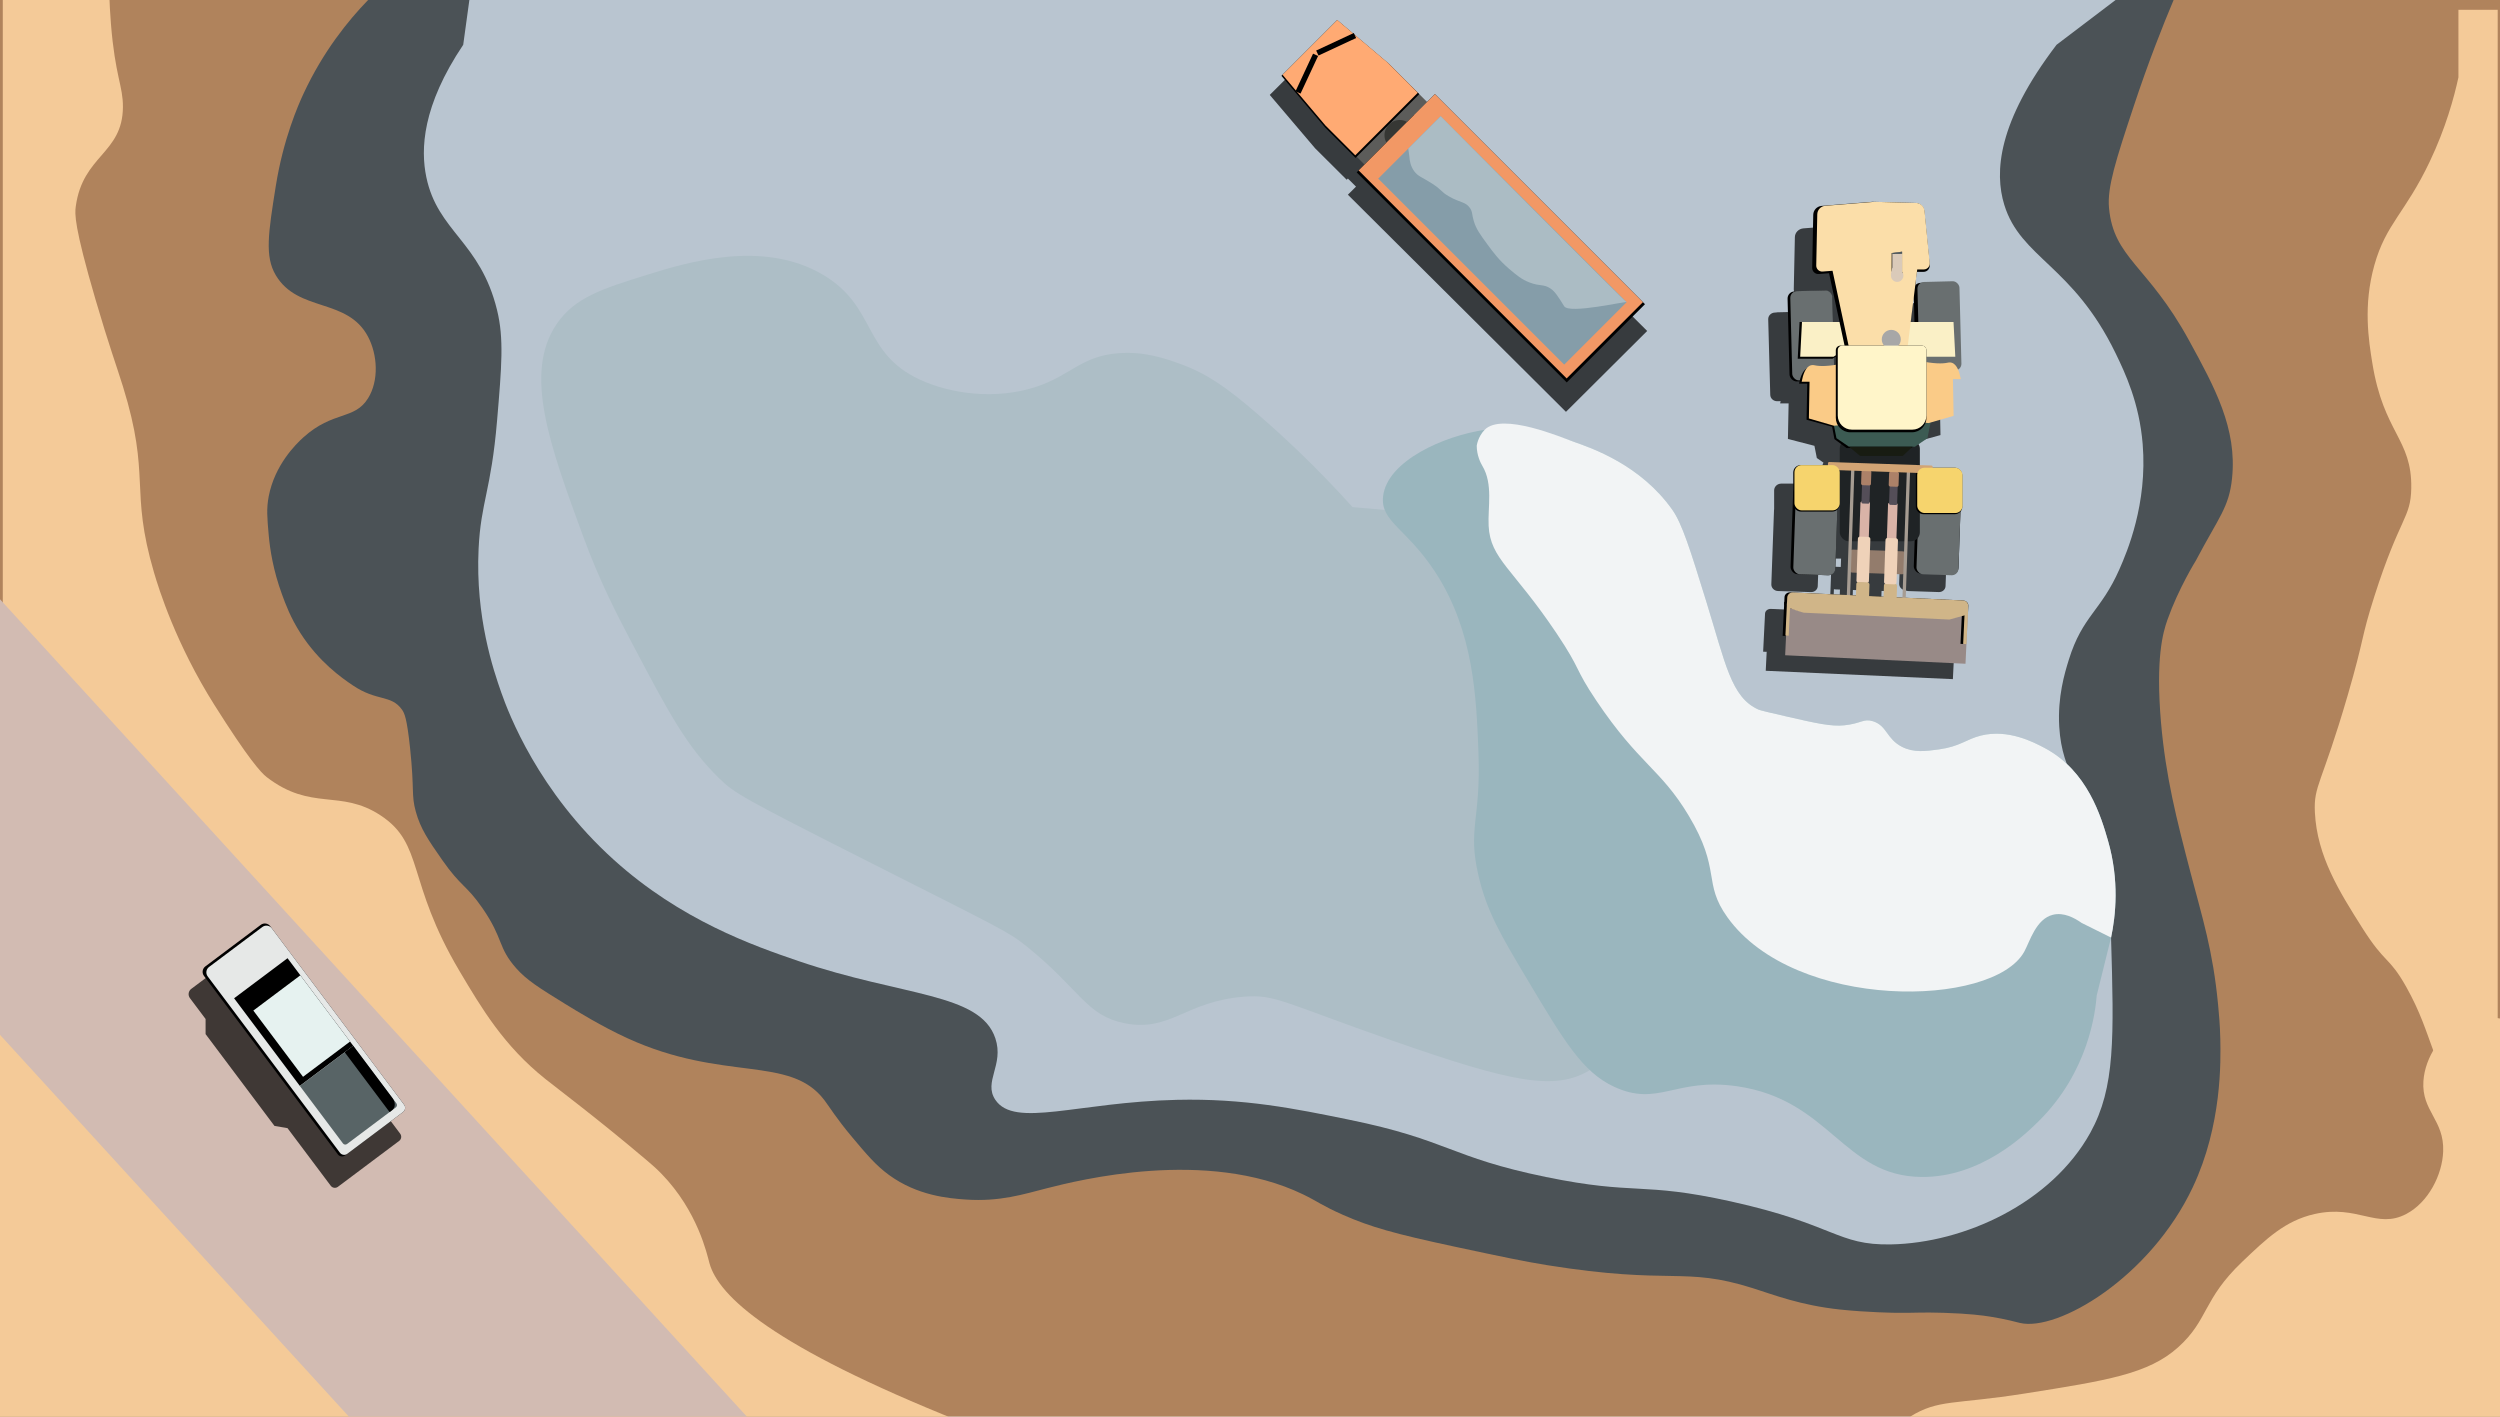 <?xml version="1.0" encoding="UTF-8"?>
<svg id="a" data-name="Layer 1" xmlns="http://www.w3.org/2000/svg" viewBox="0 0 3000 1700">
  <defs>
    <style>
      .b {
        fill: #f2f4f5;
      }

      .c {
        fill: #a7a7a7;
      }

      .d {
        fill: #e6f2f0;
      }

      .e {
        fill: #5c5c5a;
      }

      .f {
        fill: #efd2b9;
      }

      .g {
        fill: #3c5b53;
      }

      .h {
        fill: #a69c92;
      }

      .i {
        fill: #fff5c9;
      }

      .j {
        fill: #937c6c;
      }

      .k {
        fill: #9ab6be;
      }

      .l {
        fill: #d2a474;
      }

      .m {
        fill: #fbdea9;
      }

      .n {
        fill: #abbcc4;
      }

      .o {
        fill: #f4ca98;
      }

      .p {
        fill: #4b5256;
      }

      .q {
        fill: #ac8168;
      }

      .r {
        fill: #f29865;
      }

      .s {
        fill: #b0835c;
      }

      .t {
        fill: #586466;
      }

      .u {
        fill: #f6d46d;
      }

      .v {
        fill: #adbec6;
      }

      .w {
        fill: #b9c5d0;
      }

      .x {
        fill: #181c12;
      }

      .y {
        fill: #4f595c;
      }

      .z {
        fill: #544e58;
      }

      .aa {
        opacity: .7;
      }

      .ab {
        fill: #ffaa73;
      }

      .ac {
        fill: #988a87;
      }

      .ad {
        fill: #d9b3a7;
      }

      .ae {
        fill: #859da9;
      }

      .af {
        fill: #d0b588;
      }

      .ag {
        fill: #d2bbb2;
      }

      .ah {
        fill: #facb87;
      }

      .ai {
        fill: #faf0c6;
      }

      .aj {
        fill: #696f70;
      }

      .ak {
        fill: #dacab9;
      }

      .al {
        fill: #e6e8e7;
      }

      .am {
        fill: #1f2325;
      }

      .an {
        fill: #363734;
      }
    </style>
  </defs>
  <rect class="s" x="-5.14" y="-101.55" width="3281.41" height="1819.72"/>
  <path class="p" d="M2608.33,0c-12.34,29.3-29.88,73.21-47.98,127.87-21.28,64.22-31.87,96.84-29.53,121.81,5.67,60.53,46.47,68.23,95.97,158.72,31.02,56.7,57.84,105.73,51.68,165.47-3.63,35.23-15.89,46.63-43.43,98.84,0,0-20.68,33.15-34.08,70.94-5.46,15.41-14.33,46.31-7.75,123.53,5.83,65.76,18.28,114.3,35.57,180.51,13.89,53.16,26.79,92.83,32.94,158.11,1.02,10.78,2.29,24.32,2.64,40.84.55,26.34,2.16,103.35-32.94,177.87-51.2,108.72-162.48,173.85-207.63,162.98-3.46-.83-16.45-4.5-35.49-7.52-8.99-1.43-25.11-3.62-55.97-4.6-27.43-.87-33.44.28-57.31,0,0,0-34.03-.4-67.2-3.95-47.4-5.08-79.2-17.63-104.75-25.69-83.42-26.32-95.78-3.35-246.48-27.53-26.33-4.23-54.49-10.1-110.73-22.15-72.9-15.61-101.64-23.82-134.11-38.14-25.35-11.18-30.82-16.31-47.98-24.61-116.03-56.05-270.49-16.81-307.59-7.38-27.65,7.02-56.08,16.36-97.2,13.53-20.27-1.39-57.95-4.45-92.28-29.53-15.75-11.5-26.91-24.81-44.29-45.52-18.79-22.39-27.21-36.38-33.22-44.29-41.29-54.39-120.52-21.28-236.29-74.23-30.74-14.06-61.47-33-75.1-41.4-30.39-18.73-45.84-28.39-58.3-42.49-22.58-25.55-14.9-35.01-40.52-72.14-19.48-28.23-25.75-25.41-48.42-57.97-16.61-23.85-25.89-37.18-31.62-57.97-5.61-20.37-1.44-24.75-6.82-75.81-3.86-36.66-6.82-42.43-9.84-46.63-13.1-18.21-29.88-9.34-59.06-29.11-13.04-8.84-40.45-27.82-62.75-62.68-11.89-18.59-17.71-34.47-22.15-46.57-10.55-28.8-14.37-53.97-15.87-70.95-1.84-20.83-2.82-31.87,0-46.54,7.21-37.51,32.24-62.38,41.71-70.88,35.76-32.08,61.14-20.48,77.51-46.81,13.13-21.1,11.45-52.08,0-73.82-24.82-47.12-83.99-28.9-110.73-73.82-13.45-22.59-8.96-50.74,0-107.04,9.05-56.85,27.12-97.61,33.22-110.73,23.59-50.81,53.63-87.86,77.51-112.49h2166.69Z"/>
  <path class="w" d="M2467.86,53.74c-70.95,93.05-74.59,153.22-62.75,191.94,19.56,63.94,82.31,72.52,133.58,178.18,11.57,23.83,28.46,59.5,32.52,109.04,5.88,71.78-18.74,129.41-27.88,150.15-22.32,50.67-44.3,55.74-60.71,108.52-5.08,16.32-13.6,44.61-11.54,80.35,3.35,57.89,31.13,77.18,49.83,139.65,10.04,33.55,10.81,60.21,12.36,113.52,3.47,119.98,5.1,179.92-24.81,234.08-46.67,84.52-151.36,132.48-239.35,134.11-64.93,1.2-66.5-23.83-192.51-51.68-107.7-23.8-112.99-6.94-221.47-29.21-115.57-23.74-116.89-44.38-236.23-68.76-65.17-13.32-125.71-25.69-206.7-23.83-119.32,2.74-194.66,34.34-217.78,0-14.66-21.78,10.71-41.82,0-73.82-18.35-54.81-110.82-49.98-236.23-92.71-54.41-18.54-141.32-49.06-221.47-121.38-91.15-82.24-126.46-176.04-135.18-200.86-9.39-26.73-31.15-90.52-27.22-172.48,2.69-56.23,15.01-69.61,22.15-153.6,5.59-65.73,8.38-98.59,0-132.89-20.13-82.38-71.32-94.03-84.9-159.6-6.89-33.27-5.07-85.12,44.29-158.72l7.38-53.74h1975.45l-70.83,53.74Z"/>
  <path class="aa" d="M2346.89,746.5c.12-2.32-1.33-4.39-3.52-5.46-.87-.45-1.85-.74-2.91-.79l-71.47-3.2,2.42-66.76h4.71c1.41,0,2.76-.27,3.99-.75l-1.11,30.74c-.15,4.15,3.11,7.64,7.39,8.08,1.04.54,2.22.88,3.48.92l36.75,1.2c4.29.14,7.89-3.05,8.04-7.12l2.45-67.66c1.15-1.17,1.93-2.66,2.2-4.31.25-.76.39-1.57.39-2.4v-37.62c0-4.39-3.75-7.96-8.38-7.96h-.22c-.09,0-.18-.01-.28-.01h-28.33l.04-1.16c.03-.76-.6-1.4-1.41-1.43l-14.56-.48v-20.38c0-1.64-.43-3.19-1.17-4.55l10.64-6.91,3.9-18.51,28.64-7.87-.82-43.45h9.81c-.72-3.69-1.76-7.64-3.3-11.04,2.5-1.28,4.17-3.81,4.09-6.68l-2.45-90.73c-.11-4.07-3.68-7.29-7.97-7.19l-36.76.9c-1.37.03-2.65.41-3.76,1.03l-.69.02c-2.33.06-4.4,1.04-5.84,2.57l2.04-15.59h8.3c4.52,0,8.06-3.71,7.62-7.98l-.07-.72c.11-.6.14-1.22.08-1.86l-6.42-61.58c-.54-5.19-5.07-9.19-10.56-9.33l-51.7-1.31-.61.05-1.84-.05-63.48,4.85c-5.78.44-10.27,4.97-10.39,10.47l-1.32,62.64c-.09,4.3,3.75,7.73,8.26,7.39l12.74-.97,13.01,57.61h-8.17l-.81-30.11c-.11-4.07-3.68-7.29-7.97-7.19l-36.76.9c-.66.02-1.29.12-1.9.28l-1.03.03c-4.56.11-8.15,3.71-8.04,8.03l2.45,90.73c.12,4.32,3.91,7.74,8.46,7.63l4.01-.1c-.23.92-.44,1.84-.63,2.74h10.2l-.85,42.62,31.82,8.25,2.88,14.64,7.96,5.53c-.84,1.43-1.32,3.07-1.32,4.82v17.12l-13.12-.43c-.8-.03-1.48.57-1.51,1.34l-.08,2.33h-34.56c-4.75,0-8.6,3.65-8.6,8.16v22.39c-.07.36-.12.72-.13,1.09l-3.23,89.13c-.16,4.34,3.42,7.98,7.99,8.13l39.14,1.28c.31.01.61,0,.91-.02,4.12-.06,7.51-3.17,7.65-7.12l2.54-70.1c1.83-1.5,2.99-3.71,2.99-6.18v33.34c0,5.47,4.67,9.9,10.44,9.9h.68l-2.3,63.48-67.21-3.01c-.25-.01-.5,0-.74,0l-2.57-.12c-3.74-.17-6.91,2.34-7.07,5.6l-.28,5.6h0l-.05.93-.06,1.18h0s-1.89,38.03-1.89,38.03l4.15.19.03-.53h.09s-1.15,23.25-1.15,23.25l224.57,10.04,1.15-23.25h0l1.82-36.56h0s.02-.33.02-.33c.04-.2.07-.41.08-.62l.38-7.7ZM2181.9,461.76c-.75.11-1.48.21-2.19.31l-.23-8.54,2.42-1.5v9.72ZM2279.84,411.15h-4.67l3.87-29.62.8,29.62ZM2222.38,719.05c.44-.38.73-.93.75-1.54l.34-9.52,18.86.62-.36,9.98c-.03.76.35,1.44.96,1.85-.63.4-1.06,1.07-1.09,1.84l-.49,13.54-18.04-.81.5-13.79c.04-.96-.56-1.81-1.43-2.18ZM2224.84,670.3h18.89l-.4,11.16-18.86-.62.38-10.55ZM2257.69,736.56l.5-13.74c.03-.96-.56-1.81-1.43-2.18.44-.38.73-.93.75-1.54l.36-9.98,6.75.22c.45.01.88-.06,1.29-.17l-1,27.71-7.22-.32ZM2266.87,682.44c-.4-.14-.83-.24-1.28-.25l-6.75-.22.42-11.67h8.05l-.44,12.14ZM2186.56,586.37h.25v1.88c0-.65-.09-1.28-.25-1.88ZM2209.3,670.3l-.36,10.04-5.92-.19c-.48-.02-.93.06-1.36.18l.36-10.03h7.28ZM2200.68,707.02c.42.15.87.26,1.35.27l5.92.19-.34,9.52c-.03.76.35,1.44.96,1.85-.63.4-1.06,1.07-1.09,1.84l-.49,13.6-7.27-.33.98-26.95Z"/>
  <g>
    <rect x="2297.51" y="338.97" width="52.59" height="106.7" rx="8.37" ry="8.37" transform="translate(-9.3 59.73) rotate(-1.47)"/>
    <rect x="2146.24" y="349.21" width="53.51" height="108.06" rx="8.52" ry="8.52" transform="translate(-9.63 55.89) rotate(-1.47)"/>
    <rect class="aj" x="2149.51" y="348.93" width="50.42" height="107.15" rx="8.03" ry="8.03" transform="translate(-9.61 55.91) rotate(-1.47)"/>
    <polygon points="2215.58 386.37 2159.5 386.37 2157.27 430.49 2198.97 430.49 2227.08 412.17 2215.58 386.37"/>
    <polygon class="ai" points="2216.17 386.37 2162.37 386.37 2160.23 428.12 2200.24 428.12 2227.2 410.79 2216.17 386.37"/>
    <rect class="aj" x="2302.12" y="337.92" width="50.42" height="107.15" rx="8.03" ry="8.03" transform="translate(-9.28 59.82) rotate(-1.47)"/>
    <path d="M2287.89,424.97h-72.21l-20.81-97.11-12.28.98c-4.35.35-8.05-3.14-7.96-7.5l1.27-63.61c.11-5.59,4.44-10.19,10.01-10.64l61.18-4.92,51.6,1.38c5.49.15,10,4.35,10.54,9.81l6.41,64.76c.43,4.34-2.98,8.1-7.34,8.1h-8.18"/>
    <polygon class="ai" points="2290.42 386.37 2344.22 386.37 2346.36 428.12 2306.36 428.12 2279.39 410.79 2290.42 386.37"/>
    <rect x="2298.07" y="582.37" width="53.71" height="106.52" rx="8.55" ry="8.55" transform="translate(23.22 -79.53) rotate(1.97)"/>
    <rect class="aj" x="2301.35" y="582.59" width="50.42" height="107.15" rx="8.03" ry="8.03" transform="translate(23.24 -79.59) rotate(1.97)"/>
    <rect class="am" x="2207.7" y="527.4" width="96.12" height="122.12" rx="10.77" ry="10.77"/>
    <rect class="ac" x="2143.6" y="727.53" width="216.66" height="63.82" transform="translate(38.24 -105.15) rotate(2.7)"/>
    <rect x="2353.58" y="731.85" width="4" height="40.8" transform="translate(38.02 -110.04) rotate(2.7)"/>
    <path d="M2361.97,726.89c.16-3.31-2.64-6.13-6.25-6.3l-207.49-9.78c-3.61-.17-6.65,2.38-6.81,5.69l-.37,7.82c-.03.54.04,1.07.16,1.58h-.23s.25.08.25.08c.66,2.54,20.21,7.51,20.21,7.51l177.69,8.37,22.17-5.6h0c.17-.49.28-1.01.31-1.55l.37-7.82Z"/>
    <rect x="2140.18" y="722.26" width="4" height="40.8" transform="translate(37.33 -100) rotate(2.7)"/>
    <rect class="ad" x="2231.77" y="601.83" width="11.45" height="48" rx="1.82" ry="1.82" transform="translate(22.83 -76.53) rotate(1.97)"/>
    <path class="m" d="M2288.85,418.67h-69.72l-20.09-93.76-11.85.95c-4.2.34-7.77-3.03-7.69-7.24l1.23-61.41c.11-5.4,4.29-9.84,9.67-10.27l59.07-4.75,49.82,1.33c5.3.14,9.66,4.2,10.18,9.47l6.19,62.53c.41,4.19-2.88,7.82-7.09,7.82h-7.9"/>
    <rect x="2150.22" y="583.17" width="53.71" height="106.52" rx="8.55" ry="8.55" transform="translate(23.16 -74.45) rotate(1.97)"/>
    <path d="M2282.46,326.12v-24.05l-12.44,1.57-.08,22.07s12.61,8.84,12.61,4.73c0-1.72.95-3.05-.08-4.31Z"/>
    <rect class="z" x="2234.11" y="579.9" width="9.66" height="24.4" rx="1.54" ry="1.54" transform="translate(21.67 -76.6) rotate(1.97)"/>
    <rect class="q" x="2233.57" y="564.45" width="11.82" height="17.9" rx="1.88" ry="1.88" transform="translate(21.03 -76.63) rotate(1.97)"/>
    <path d="M2167.86,503.7l31.13,8.5,14.5-1.22-2.21-72.19c-19.48,3.86-29.98,3.58-36.04,2.32-.82-.17-2.69-.59-4.92,0-6.76,1.81-9.88,11.22-11.47,19.32h9.83s-.82,43.28-.82,43.28Z"/>
    <polygon points="2255.57 500.61 2253.58 500.61 2197.45 506.37 2201.3 526.94 2215.91 537.64 2254.41 537.64 2254.74 537.64 2293.24 537.64 2307.85 526.94 2311.69 506.37 2255.57 500.61"/>
    <polygon class="g" points="2259.36 500.61 2257.33 500.61 2199.82 506.12 2203.76 525.82 2218.73 536.06 2258.18 536.06 2258.51 536.06 2297.97 536.06 2312.94 525.82 2316.88 506.12 2259.36 500.61"/>
    <path class="ah" d="M2344.3,499.03l-29.94,8.67-13.95-1.24,2.13-73.6c18.74,3.93,28.83,3.65,34.67,2.36.79-.17,2.59-.6,4.73,0,6.5,1.84,9.5,11.44,11.03,19.7h-9.45l.79,44.12Z"/>
    <path class="ah" d="M2170.67,502.18l29.94,8.67,13.95-1.24-2.13-73.6c-18.74,3.93-28.83,3.65-34.67,2.36-.79-.17-2.59-.6-4.73,0-6.5,1.84-9.5,11.44-11.03,19.7h9.45l-.79,44.12Z"/>
    <path d="M2208.51,414.73h97.63c3.06,0,5.55,2.49,5.55,5.55v81.15c0,9.55-7.75,17.3-17.3,17.3h-74.12c-9.55,0-17.3-7.75-17.3-17.3v-81.15c0-3.06,2.49-5.55,5.55-5.55Z"/>
    <circle class="c" cx="2269.54" cy="407.25" r="11.42"/>
    <path class="i" d="M2210.76,414.73h95.51c2.99,0,5.43,2.43,5.43,5.43v78.49c0,9.34-7.59,16.93-16.93,16.93h-72.51c-9.34,0-16.93-7.59-16.93-16.93v-78.49c0-2.99,2.43-5.43,5.43-5.43Z"/>
    <path class="ak" d="M2282.54,326.24v-24.17l-11.82,1.58v17.33l-1.58,7.44v2.8h.02c.21,3.95,3.47,7.09,7.46,7.09s7.48-3.35,7.48-7.48c0-1.73-.59-3.32-1.58-4.58Z"/>
    <rect class="aj" x="2153.54" y="582.57" width="50.42" height="107.15" rx="8.03" ry="8.03" transform="translate(23.15 -74.51) rotate(1.97)"/>
    <rect x="2151.92" y="558.12" width="55.77" height="55.77" rx="8.88" ry="8.88"/>
    <rect x="2298.98" y="561.26" width="55.77" height="55.77" rx="8.88" ry="8.88"/>
    <polygon class="y" points="2270.72 304.8 2282.54 304.66 2282.54 302.06 2270.72 303.64 2270.72 304.8"/>
    <rect class="ad" x="2264.89" y="603.45" width="11.45" height="48" rx="1.82" ry="1.82" transform="translate(22.91 -77.67) rotate(1.97)"/>
    <rect class="z" x="2267.24" y="581.51" width="9.66" height="24.4" rx="1.54" ry="1.54" transform="translate(21.75 -77.74) rotate(1.97)"/>
    <rect class="q" x="2266.69" y="566.07" width="11.82" height="17.9" rx="1.88" ry="1.88" transform="translate(21.11 -77.77) rotate(1.97)"/>
    <rect class="af" x="2260.49" y="700.23" width="15.76" height="18.71" rx="2.51" ry="2.51" transform="translate(25.73 -77.54) rotate(1.97)"/>
    <rect class="j" x="2218.73" y="660.55" width="68.54" height="27.58" rx="4.39" ry="4.39" transform="translate(24.51 -77.04) rotate(1.97)"/>
    <rect class="h" x="2218.66" y="563.64" width="3.94" height="157.62" transform="translate(23.39 -75.94) rotate(1.97)"/>
    <rect class="h" x="2285.51" y="565.36" width="3.94" height="155.11" transform="translate(23.45 -78.24) rotate(1.97)"/>
    <rect class="l" x="2193.44" y="556.51" width="125.68" height="9.45" rx="1.5" ry="1.5" transform="translate(20.62 -77.22) rotate(1.97)"/>
    <rect class="u" x="2300.66" y="561.27" width="54.36" height="54.36" rx="8.65" ry="8.65"/>
    <rect class="u" x="2153.33" y="558.12" width="54.36" height="54.36" rx="8.65" ry="8.65"/>
    <polygon class="x" points="2218.73 536.06 2232.12 547.09 2283.39 547.09 2294.98 536.06 2218.73 536.06"/>
    <rect class="f" x="2228.61" y="644.11" width="14.97" height="55.32" rx="2.38" ry="2.38" transform="translate(24.41 -76.46) rotate(1.97)"/>
    <rect class="f" x="2261.73" y="645.73" width="14.97" height="55.32" rx="2.38" ry="2.38" transform="translate(24.49 -77.6) rotate(1.97)"/>
    <rect class="af" x="2227.37" y="698.61" width="15.76" height="18.71" rx="2.51" ry="2.51" transform="translate(25.65 -76.41) rotate(1.97)"/>
    <path class="af" d="M2361.9,727.29c.17-3.55-2.58-6.56-6.13-6.73l-204.35-9.63c-3.55-.17-6.56,2.58-6.73,6.13l-.4,8.39c-.03.58.03,1.15.15,1.69h-.23s.25.09.25.09c.64,2.73,19.88,7.98,19.88,7.98l175,8.25,21.86-6.1h0c.17-.53.28-1.09.31-1.67l.4-8.39Z"/>
    <rect class="af" x="2356.76" y="732.55" width="3.94" height="40.18" transform="translate(38.04 -110.18) rotate(2.7)"/>
    <rect class="af" x="2143.49" y="722.5" width="3.94" height="40.18" transform="translate(37.33 -100.16) rotate(2.7)"/>
  </g>
  <path class="o" d="M1152.42,1705.81c-225.87-90.31-290.19-150.29-301.11-190.11-2.82-10.27-13.86-62.18-57.46-107.09-6.28-6.47-11.29-10.78-18.74-17.09-57.64-48.8-104.84-84.1-120.74-96.8-49.69-39.7-76.19-84.35-102.77-129.12-64.33-108.39-42.26-152.47-94.87-187.1-48.57-31.97-82.83-4.56-136.74-46-6.83-5.25-22.2-22.26-62.83-86.74-45.98-72.98-66.45-138.62-72.35-158.72-29.53-100.59-3.37-114-37.29-223.31-7.58-24.44-16.9-49.57-32.85-104.11-25.96-88.75-24.95-103.09-23.76-111.82,8.43-61.87,56.23-63.16,56.6-119.4.17-25.19-9.34-36.88-14.39-99.82-1.09-13.6-1.59-24.84-1.85-32.35H3.35v882.75c-53.53,368.72-107.07,737.44-160.6,1106.15,436.56-93.11,873.11-186.22,1309.67-279.33Z"/>
  <path class="v" d="M667.93,388.91c21.73-32.11,55.38-42.59,108.27-59.06,46.5-14.48,138.89-43.24,211.62,0,64.35,38.25,46.82,93.32,115.66,125.55,36.14,16.92,90.85,25.09,140.26,8.64,41.75-13.9,53.71-36.72,98.43-40.19,31.07-2.41,55.83,6.25,73.82,12.74,32.26,11.64,56.03,28.31,93,60.18,30.82,26.57,70.58,63.52,114.09,111.76l115.89,10.22,119.35,323.82,43.06,158.72,35.68,156.26c-5.84,7.64-15.29,18.12-29.32,26.63-41.62,25.24-93.37,14.8-236.44-35.24-132.4-46.31-140.87-55.83-178.4-52.91-70.23,5.46-88.28,42.49-142.72,31.99-46.91-9.04-53.69-40.42-118.12-92.28-21.89-17.62-28.93-20.29-190.71-102.12-149.7-75.72-160.14-81.75-178.4-99.66-39.17-38.4-60.57-78.91-103.35-159.95-18.69-35.4-39.84-75.8-60.29-131.65-39.83-108.78-71.24-194.54-31.37-253.46Z"/>
  <rect class="ag" x="4.66" y="61.28" width="352.58" height="2234.36" transform="translate(-747.59 430.57) rotate(-42.42)"/>
  <path class="k" d="M2533.28,1125.08c5.48-26.07,10.17-68.35-3.69-116.27-8.07-27.91-24.26-83.85-76.28-111.35-12.62-6.67-43.41-22.95-76.28-14.76-17.66,4.4-24.89,13.11-50.45,16.61-15.7,2.15-30.02,4.12-44.15-3.08-18.79-9.57-17.87-25.46-34.99-30.76-11.34-3.51-13.87,2.81-34.43,4.92-15.59,1.6-33.45-2.4-68.53-10.46-21.23-4.88-31.84-7.32-34.45-8.49-32.75-14.72-39.34-54.91-62.75-130.47-19.11-61.69-28.67-92.53-40.6-109.38-37.71-53.25-94.89-73.29-118.12-81.44-23.53-8.25-60.37-21.17-107.04-14.31-48.59,7.14-116.88,37.04-121.81,79.73-3.51,30.43,28.49,38.54,62.75,91.18,46.21,71.01,49.2,150.34,51.68,216.23,3.08,81.84-13.27,90.27,0,147.64,10.04,43.39,27.12,72.01,59.06,125.5,43.88,73.49,65.82,110.24,103.35,127.81,53.52,25.05,73.59-11.11,147.64-.46,112.24,16.13,127.26,107.98,221.73,108.89,71.81.69,125.12-51.79,140-66.44,60.73-59.78,68.65-132.48,70.13-151.34l17.23-69.52Z"/>
  <path class="aa" d="M480.24,1360.45l-168.98-225.17c-2.63-3.5-7.59-4.21-11.1-1.58l-70.66,52.96c-3.5,2.62-4.21,7.59-1.59,11.09l18.79,25.04h0v18.14l82.67,110.16,15.64,2.69h0l51.88,69.14c2.04,2.72,5.9,3.27,8.62,1.23l2.69-2.01s0,0,0,0l70.79-53.06c2.72-2.04,3.27-5.9,1.23-8.62Z"/>
  <path class="b" d="M2533.28,1125.08c5.48-26.07,10.17-68.35-3.69-116.27-8.07-27.91-24.26-83.85-76.28-111.35-12.62-6.67-43.41-22.95-76.28-14.76-17.66,4.4-24.89,13.11-50.45,16.61-15.7,2.15-30.02,4.12-44.15-3.08-18.79-9.57-17.87-25.46-34.99-30.76-11.34-3.51-13.87,2.81-34.43,4.92-15.59,1.6-33.45-2.4-68.53-10.46-21.23-4.88-31.84-7.32-34.45-8.49-32.75-14.72-39.34-54.91-62.75-130.47-19.11-61.69-28.67-92.53-40.6-109.38-37.71-53.25-94.89-73.29-118.12-81.44-13.73-4.81-86.25-35.92-107.04-14.31-8.19,8.51-9.43,19.08-9.43,19.08,0,11.57,4.73,20.78,6.72,24.09,13.14,21.97,6.42,49.87,7.55,72,2.03,39.86,28.98,50.56,81.7,129.25,30.18,45.05,20.37,40.08,47.9,81.03,50.87,75.66,76.8,81.36,110.34,137.25,39.78,66.29,16.49,80.24,46.62,122.23,81,112.89,318.87,108.97,356.19,41.22,6.73-12.21,13.97-39.27,34.45-44.29,12.82-3.15,25.61,3.61,34.45,9.84,11.76,5.84,23.51,11.69,35.27,17.53Z"/>
  <polygon class="aa" points="1974.08 394.63 1714.93 136.61 1680.3 171.09 1680.3 171.09 1705.18 146.32 1693.67 134.85 1685.69 126.91 1656.53 97.87 1614.74 62.68 1613.84 60.76 1612.95 61.18 1593.29 44.62 1593.2 44.71 1525.06 112.55 1523.71 113.9 1578.19 178.02 1616.02 215.68 1617.46 214.25 1627.21 223.95 1619.9 231.23 1619.9 231.23 1617.46 233.65 1879.15 494.2 1976.62 397.16 1974.08 394.63"/>
  <g>
    <path d="M231.3,1197.91h267.73c3.47,0,6.29,2.82,6.29,6.29v86.79c0,3.47-2.82,6.29-6.29,6.29H231.3c-4.47,0-8.1-3.63-8.1-8.1v-83.19c0-4.47,3.63-8.1,8.1-8.1Z" transform="translate(1143.8 207.64) rotate(53.13)"/>
    <path class="al" d="M235.15,1199.84h264.52c3.47,0,6.29,2.82,6.29,6.29v83.59c0,3.47-2.82,6.29-6.29,6.29H235.15c-4.47,0-8.1-3.63-8.1-8.1v-79.98c0-4.47,3.63-8.1,8.1-8.1Z" transform="translate(1144.96 205.97) rotate(53.13)"/>
    <rect x="286.68" y="1186.37" width="131.44" height="80.15" transform="translate(1122.13 208.67) rotate(53.13)"/>
    <rect class="d" x="312.33" y="1195.99" width="99.38" height="70.53" transform="translate(1129.82 202.9) rotate(53.13)"/>
    <path class="t" d="M373.88,1274.86h86.32c1.9,0,3.45,1.54,3.45,3.45v73.25c0,1.9-1.54,3.45-3.45,3.45h-86.32v-80.15h0Z" transform="translate(1219.46 190.97) rotate(53.13)"/>
    <path d="M467.49,1334.49l3.18-2.39c3.91-2.93,4.1-9.26.44-14.15l-47.23-62.97-10.26,7.69,53.86,71.81Z"/>
  </g>
  <g>
    <g>
      <rect class="e" x="1612.45" y="137.26" width="106.22" height="26.55" transform="translate(381.39 1221.82) rotate(-45)"/>
      <polygon points="1604.64 24.07 1537.71 91 1590.18 153.04 1626.62 189.48 1703.11 112.98 1666.68 76.54 1604.64 24.07"/>
      <polygon class="ab" points="1604.73 23.98 1539.01 89.7 1590.53 150.61 1626.31 186.38 1701.41 111.28 1665.64 75.5 1604.73 23.98"/>
      <rect x="1543.26" y="85.02" width="49.79" height="6.64" transform="translate(825.37 1472.24) rotate(-65)"/>
      <rect x="1578.47" y="49.81" width="49.79" height="6.64" transform="translate(127.77 682.59) rotate(-25)"/>
      <rect x="1734.6" y="107.72" width="132.77" height="356.47" transform="translate(325.3 1357.24) rotate(-45)"/>
      <circle class="an" cx="1679.64" cy="162.27" r="18.26"/>
      <rect class="r" x="1736.21" y="107.05" width="129.45" height="353.01" transform="translate(326.98 1356.5) rotate(-45)"/>
    </g>
    <rect class="ae" x="1749.9" y="130.67" width="105.98" height="315.63" transform="translate(324.07 1359.33) rotate(-45)"/>
    <path class="n" d="M1691.3,188.29c.27,4.51,1.36,11.14,5.7,17.11,4.69,6.44,9.57,7.18,21.18,14.66,12.96,8.35,10.23,9.58,20.36,15.48,13.86,8.06,19.9,6.3,25.25,13.85,3.5,4.93,2.19,7.5,4.89,16.29,2.85,9.31,7.33,15.44,16.29,27.69,6.7,9.17,13.85,18.94,26.07,29.32,8.98,7.63,14.84,12.61,24.44,16.29,12.78,4.9,16.79,1.6,25.25,7.33,5.29,3.59,9.03,9.5,16.29,21.18,6.09,9.8,74.94-6.52,74.94-4.89s-223.18-223.18-223.18-223.18l-38.86,38.86,1.39,10.01Z"/>
  </g>
  <path class="o" d="M2834.47,1113.03c-27.04-42.8-54.02-85.51-56.6-138.15-1.6-32.69,8-32.79,39.37-140.49,20.41-70.05,15.61-67.47,31.99-118.76,30.66-95.97,43.74-93.36,44.29-130.04.9-59.18-33.16-65.65-46.75-150.01-4.39-27.22-11.11-68.96,2.46-117.38,13.96-49.81,36.93-62.18,66.44-124.25,19.33-40.67,29.16-76.78,34.45-101.14V11.73h47.12v1339.99c-10.48-5.67-26.56-15.66-42.2-31.99-38.17-39.86-34.3-76.32-67.49-135.34-21.08-37.49-24.65-26.36-53.09-71.36Z"/>
  <path class="o" d="M2292.11,1700c34.24-21.13,52.2-14.28,137.7-27.79,98.76-15.61,148.14-23.41,183.8-55.34,36.69-32.85,29.52-57.47,77.08-102.77,28.61-27.25,51.32-49.34,87.01-57.31,51.59-11.53,74.52,18.57,109.77,0,26.65-14.04,43.29-46.91,44.34-75.1,1.42-37.91-26.06-48.2-23.72-84.28,1.89-29.14,22.14-58.23,45.46-69.88,50.52-25.24,127.91,25.23,166.01,69.88,91.84,107.6,75.72,322.15-39.53,434.09-79.59,77.31-185.44,85.25-260.88,90.91-199.9,15-265.84-83.11-448.63-41.5-78.31,17.82-135.3,51.56-149.9,31.62-14.44-19.71,20.5-81.06,71.49-112.53Z"/>
</svg>